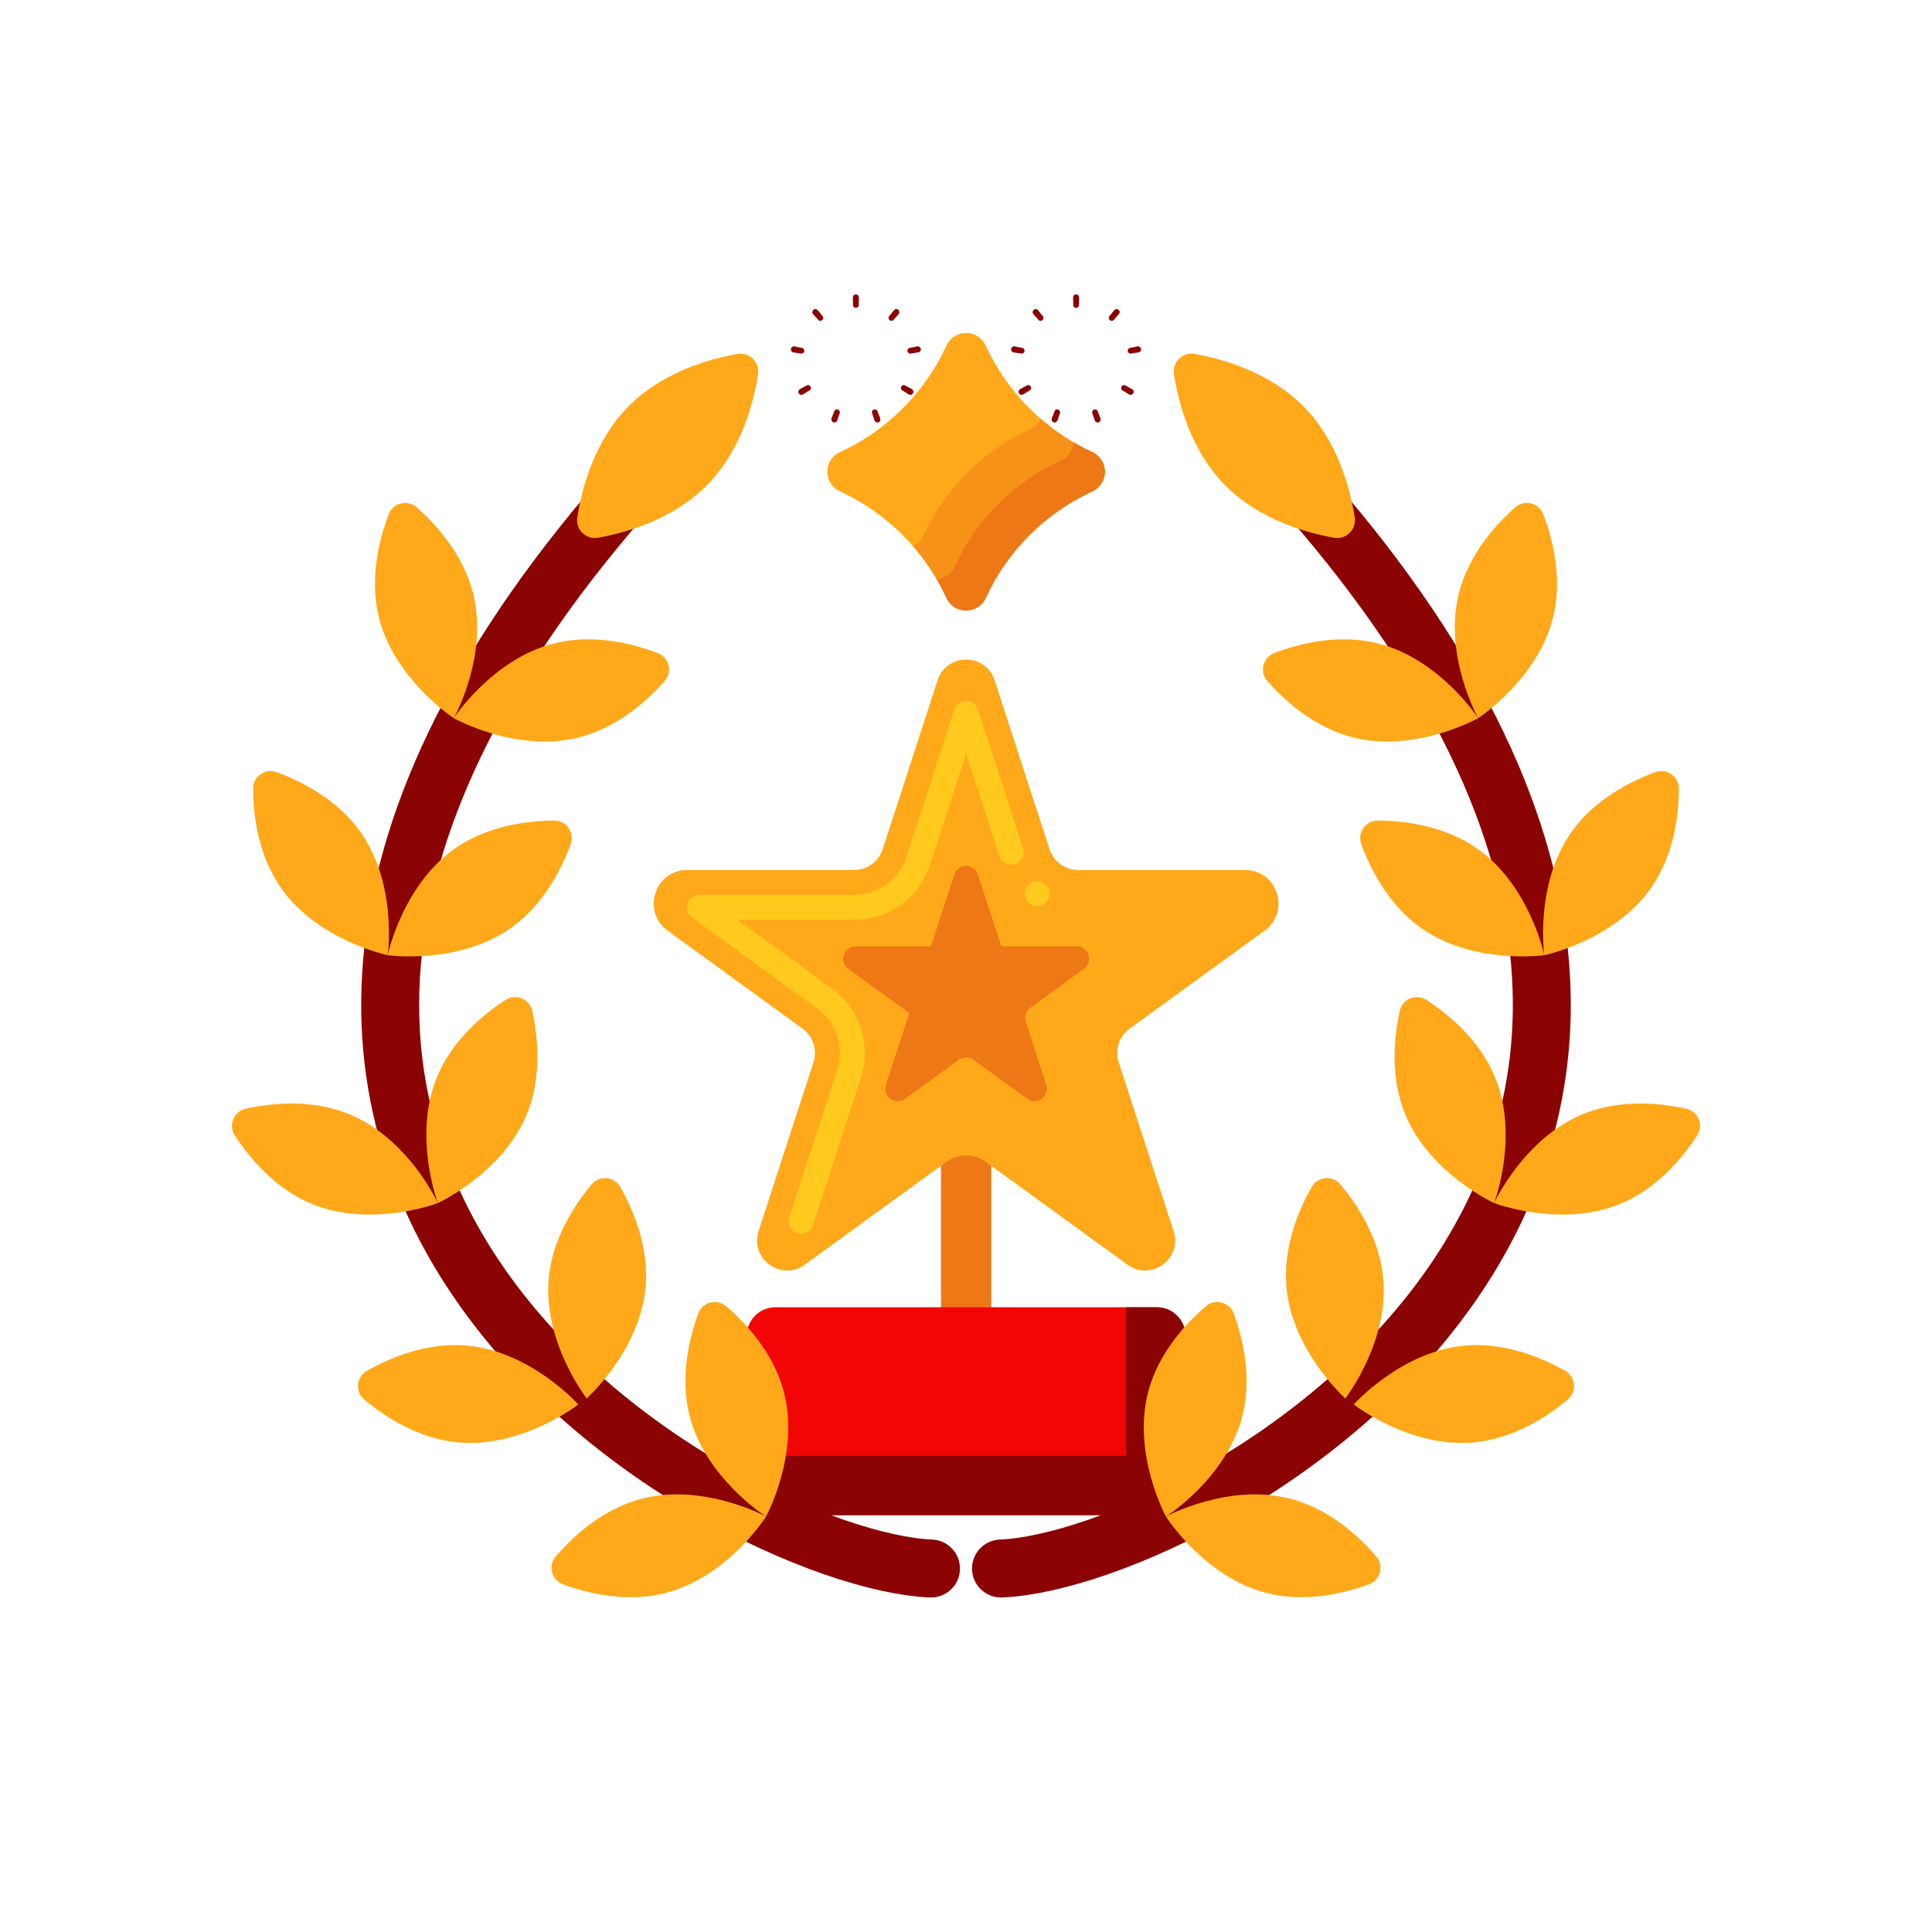 <svg xmlns="http://www.w3.org/2000/svg" viewBox="0 0 1000 1000" width="1000" height="1000" preserveAspectRatio="xMidYMid meet" style="width: 100%; height: 100%; transform: translate3d(0px, 0px, 0px); content-visibility: visible;"><defs><clipPath id="__lottie_element_15"><rect width="1000" height="1000" x="0" y="0"></rect></clipPath><clipPath id="__lottie_element_23"><path d="M0,0 L1000,0 L1000,1000 L0,1000z"></path></clipPath><clipPath id="__lottie_element_27"><path d="M0,0 L1000,0 L1000,1000 L0,1000z"></path></clipPath><clipPath id="__lottie_element_192"><path d="M0,0 L1000,0 L1000,1000 L0,1000z"></path></clipPath><clipPath id="__lottie_element_196"><path d="M0,0 L1000,0 L1000,1000 L0,1000z"></path></clipPath><filter id="__lottie_element_201"><feColorMatrix type="matrix" color-interpolation-filters="sRGB" values="0 0 0 0 1 0 0 0 0 0.663 0 0 0 0 0.102 0 0 0 1 0" result="filter_result_0"></feColorMatrix></filter><filter id="__lottie_element_204"><feColorMatrix type="matrix" color-interpolation-filters="sRGB" values="0 0 0 0 1 0 0 0 0 0 0 0 0 0 0 0 0 0 1 0" result="filter_result_0"></feColorMatrix></filter><filter id="__lottie_element_207"><feColorMatrix type="matrix" color-interpolation-filters="sRGB" values="0 0 0 0 1 0 0 0 0 0.663 0 0 0 0 0.102 0 0 0 1 0" result="filter_result_0"></feColorMatrix></filter><filter id="__lottie_element_210"><feColorMatrix type="matrix" color-interpolation-filters="sRGB" values="0 0 0 0 1 0 0 0 0 0 0 0 0 0 0 0 0 0 1 0" result="filter_result_0"></feColorMatrix></filter><filter id="__lottie_element_213"><feColorMatrix type="matrix" color-interpolation-filters="sRGB" values="0 0 0 0 0.588 0 0 0 0 0.367 0 0 0 0 0 0 0 0 1 0" result="filter_result_0"></feColorMatrix></filter><filter id="__lottie_element_216"><feColorMatrix type="matrix" color-interpolation-filters="sRGB" values="0 0 0 0 0.588 0 0 0 0 0.367 0 0 0 0 0 0 0 0 1 0" result="filter_result_0"></feColorMatrix></filter></defs><g clip-path="url(#__lottie_element_15)"><g transform="matrix(1,0,0,1,486.8,573.399)" opacity="1" style="display: block;"><g opacity="1" transform="matrix(1,0,0,1,13.257,55.272)"><path fill="rgb(239,120,22)" fill-opacity="1" d=" M-13.007,-55.022 C-13.007,-55.022 13.007,-55.022 13.007,-55.022 C13.007,-55.022 13.007,55.022 13.007,55.022 C13.007,55.022 -13.007,55.022 -13.007,55.022 C-13.007,55.022 -13.007,-55.022 -13.007,-55.022z"></path></g></g><g transform="matrix(1,0,0,1,386.257,676.384)" opacity="1" style="display: block;"><g opacity="1" transform="matrix(1,0,0,1,113.802,54.05)"><path fill="rgb(242,5,5)" fill-opacity="1" d=" M98.698,-53.799 C98.698,-53.799 -98.698,-53.799 -98.698,-53.799 C-106.903,-53.799 -113.552,-47.15 -113.552,-38.945 C-113.552,-38.945 -113.552,53.799 -113.552,53.799 C-113.552,53.799 113.552,53.799 113.552,53.799 C113.552,53.799 113.552,-38.942 113.552,-38.942 C113.552,-47.146 106.899,-53.799 98.698,-53.799z"></path></g><g opacity="1" transform="matrix(1,0,0,1,113.802,54.05)"><path fill="rgb(140,3,3)" fill-opacity="1" d=" M98.695,-53.799 C98.695,-53.799 82.877,-53.799 82.877,-53.799 C82.877,-53.799 82.877,23.125 82.877,23.125 C82.877,23.125 -113.552,23.125 -113.552,23.125 C-113.552,23.125 -113.552,53.799 -113.552,53.799 C-113.552,53.799 113.552,53.799 113.552,53.799 C113.552,53.799 113.552,-38.942 113.552,-38.942 C113.552,-47.146 106.899,-53.799 98.695,-53.799z"></path></g></g><g clip-path="url(#__lottie_element_23)" transform="matrix(1,0,0,1,0,0)" opacity="1" style="display: block;"><g transform="matrix(1,0,0,1,-83.75,146.94)" opacity="1" style="display: block;"><g opacity="1" transform="matrix(1,0,0,1,320.315,369.96)"><path stroke-linecap="round" stroke-linejoin="round" fill-opacity="0" stroke="rgb(140,3,3)" stroke-opacity="1" stroke-width="30" d=" M118.085,-294.96 C-245.315,80.07 140.335,290.65 245.315,294.96"></path></g></g><g transform="matrix(1,0,0,1,351.428,671.724)" opacity="1" style="display: block;"><g opacity="1" transform="matrix(1,0,0,1,31.454,56.744)"><path fill="rgb(255,169,26)" fill-opacity="1" d=" M-25.861,4.738 C-17.502,36.827 13.629,56.494 13.629,56.494 C13.629,56.494 31.205,24.138 22.846,-7.951 C17.503,-28.464 2.855,-43.898 -7.021,-52.367 C-11.834,-56.494 -19.279,-54.554 -21.467,-48.605 C-25.951,-36.397 -31.204,-15.775 -25.861,4.738z"></path></g></g><g transform="matrix(1,0,0,1,283.275,767.135)" opacity="1" style="display: block;"><g opacity="1" transform="matrix(1,0,0,1,56.743,31.455)"><path fill="rgb(255,169,26)" fill-opacity="1" d=" M4.738,25.861 C36.827,17.502 56.493,-13.628 56.493,-13.628 C56.493,-13.628 24.137,-31.205 -7.952,-22.846 C-28.465,-17.503 -43.898,-2.855 -52.367,7.021 C-56.493,11.834 -54.555,19.279 -48.603,21.467 C-36.398,25.951 -15.775,31.204 4.738,25.861z"></path></g></g><g transform="matrix(1,0,0,1,280.777,607.933)" opacity="1" style="display: block;"><g opacity="1" transform="matrix(1,0,0,1,27.765,58.068)"><path fill="rgb(255,169,26)" fill-opacity="1" d=" M-24.524,-4.249 C-27.515,28.775 -4.874,57.818 -4.874,57.818 C-4.874,57.818 22.614,33.315 25.605,0.29 C27.515,-20.819 18.956,-40.303 12.53,-51.611 C9.397,-57.121 1.735,-57.818 -2.337,-52.956 C-10.693,-42.984 -22.614,-25.358 -24.524,-4.249z"></path></g></g><g transform="matrix(1,0,0,1,183.424,694.306)" opacity="1" style="display: block;"><g opacity="1" transform="matrix(1,0,0,1,58.068,27.766)"><path fill="rgb(255,169,26)" fill-opacity="1" d=" M-4.249,24.524 C28.775,27.515 57.818,4.874 57.818,4.874 C57.818,4.874 33.314,-22.614 0.29,-25.605 C-20.819,-27.515 -40.303,-18.957 -51.611,-12.53 C-57.121,-9.397 -57.818,-1.734 -52.956,2.338 C-42.987,10.694 -25.359,22.614 -4.249,24.524z"></path></g></g><g transform="matrix(1,0,0,1,213.312,513.87)" opacity="1" style="display: block;"><g opacity="1" transform="matrix(1,0,0,1,33.842,54.537)"><path fill="rgb(255,169,26)" fill-opacity="1" d=" M-21.019,-10.813 C-33.592,19.869 -20.5,54.287 -20.5,54.287 C-20.5,54.287 12.983,38.955 25.555,8.274 C33.592,-11.339 31.143,-32.477 28.327,-45.179 C26.956,-51.371 19.835,-54.287 14.515,-50.841 C3.597,-43.766 -12.982,-30.426 -21.019,-10.813z"></path></g></g><g transform="matrix(1,0,0,1,117.831,568.355)" opacity="1" style="display: block;"><g opacity="1" transform="matrix(1,0,0,1,54.537,33.842)"><path fill="rgb(255,169,26)" fill-opacity="1" d=" M-10.813,21.019 C19.869,33.592 54.287,20.5 54.287,20.5 C54.287,20.5 38.955,-12.983 8.274,-25.555 C-11.339,-33.592 -32.477,-31.143 -45.179,-28.327 C-51.367,-26.956 -54.287,-19.835 -50.841,-14.515 C-43.766,-3.601 -30.426,12.979 -10.813,21.019z"></path></g></g><g transform="matrix(1,0,0,1,200.426,424.428)" opacity="1" style="display: block;"><g opacity="1" transform="matrix(1,0,0,1,48.707,37.676)"><path fill="rgb(255,169,26)" fill-opacity="1" d=" M-13.813,-22.821 C-40.94,-3.751 -48.457,32.3 -48.457,32.3 C-48.457,32.3 -11.99,37.426 15.136,18.356 C32.474,6.164 41.801,-12.962 46.276,-25.176 C48.457,-31.129 44.031,-37.426 37.691,-37.388 C24.683,-37.317 3.528,-35.013 -13.813,-22.821z"></path></g></g><g transform="matrix(1,0,0,1,130.704,397.24)" opacity="1" style="display: block;"><g opacity="1" transform="matrix(1,0,0,1,37.676,48.707)"><path fill="rgb(255,169,26)" fill-opacity="1" d=" M-22.821,13.813 C-3.751,40.94 32.3,48.457 32.3,48.457 C32.3,48.457 37.426,11.99 18.356,-15.136 C6.164,-32.474 -12.962,-41.802 -25.176,-46.276 C-31.129,-48.457 -37.426,-44.031 -37.388,-37.691 C-37.317,-24.683 -35.013,-3.528 -22.821,13.813z"></path></g></g><g transform="matrix(1,0,0,1,234.635,327.604)" opacity="1" style="display: block;"><g opacity="1" transform="matrix(1,0,0,1,56.911,31.189)"><path fill="rgb(255,169,26)" fill-opacity="1" d=" M-4.379,-25.867 C-36.577,-17.937 -56.661,12.929 -56.661,12.929 C-56.661,12.929 -24.54,30.938 7.658,23.008 C28.239,17.939 43.869,3.499 52.47,-6.261 C56.661,-11.016 54.822,-18.492 48.902,-20.757 C36.752,-25.409 16.205,-30.939 -4.379,-25.867z"></path></g></g><g transform="matrix(1,0,0,1,190.774,258.146)" opacity="1" style="display: block;"><g opacity="1" transform="matrix(1,0,0,1,31.187,56.912)"><path fill="rgb(255,169,26)" fill-opacity="1" d=" M-25.868,4.379 C-17.938,36.577 12.928,56.661 12.928,56.661 C12.928,56.661 30.937,24.54 23.007,-7.658 C17.938,-28.239 3.497,-43.87 -6.263,-52.471 C-11.018,-56.662 -18.491,-54.823 -20.759,-48.903 C-25.408,-36.75 -30.936,-16.201 -25.868,4.379z"></path></g></g><g transform="matrix(1,0,0,1,297.568,181.828)" opacity="1" style="display: block;"><g opacity="1" transform="matrix(1,0,0,1,48.02,48.932)"><path fill="rgb(255,169,26)" fill-opacity="1" d=" M-20.567,-20.135 C-38.233,-2.091 -44.55,22.604 -46.801,37.094 C-47.77,43.334 -42.307,48.681 -36.092,47.578 C-21.652,45.021 2.901,38.18 20.567,20.135 C38.229,2.091 44.55,-22.604 46.801,-37.094 C47.77,-43.335 42.307,-48.681 36.092,-47.578 C21.652,-45.02 -2.901,-38.179 -20.567,-20.135z"></path></g></g></g><g clip-path="url(#__lottie_element_27)" transform="matrix(-1,0,0,1,1000,0)" opacity="1" style="display: block;"><g transform="matrix(1,0,0,1,-83.75,146.94)" opacity="1" style="display: block;"><g opacity="1" transform="matrix(1,0,0,1,320.315,369.96)"><path stroke-linecap="round" stroke-linejoin="round" fill-opacity="0" stroke="rgb(140,3,3)" stroke-opacity="1" stroke-width="30" d=" M118.085,-294.96 C-245.315,80.07 140.335,290.65 245.315,294.96"></path></g></g><g transform="matrix(1,0,0,1,351.428,671.724)" opacity="1" style="display: block;"><g opacity="1" transform="matrix(1,0,0,1,31.454,56.744)"><path fill="rgb(255,169,26)" fill-opacity="1" d=" M-25.861,4.738 C-17.502,36.827 13.629,56.494 13.629,56.494 C13.629,56.494 31.205,24.138 22.846,-7.951 C17.503,-28.464 2.855,-43.898 -7.021,-52.367 C-11.834,-56.494 -19.279,-54.554 -21.467,-48.605 C-25.951,-36.397 -31.204,-15.775 -25.861,4.738z"></path></g></g><g transform="matrix(1,0,0,1,283.275,767.135)" opacity="1" style="display: block;"><g opacity="1" transform="matrix(1,0,0,1,56.743,31.455)"><path fill="rgb(255,169,26)" fill-opacity="1" d=" M4.738,25.861 C36.827,17.502 56.493,-13.628 56.493,-13.628 C56.493,-13.628 24.137,-31.205 -7.952,-22.846 C-28.465,-17.503 -43.898,-2.855 -52.367,7.021 C-56.493,11.834 -54.555,19.279 -48.603,21.467 C-36.398,25.951 -15.775,31.204 4.738,25.861z"></path></g></g><g transform="matrix(1,0,0,1,280.777,607.933)" opacity="1" style="display: block;"><g opacity="1" transform="matrix(1,0,0,1,27.765,58.068)"><path fill="rgb(255,169,26)" fill-opacity="1" d=" M-24.524,-4.249 C-27.515,28.775 -4.874,57.818 -4.874,57.818 C-4.874,57.818 22.614,33.315 25.605,0.29 C27.515,-20.819 18.956,-40.303 12.53,-51.611 C9.397,-57.121 1.735,-57.818 -2.337,-52.956 C-10.693,-42.984 -22.614,-25.358 -24.524,-4.249z"></path></g></g><g transform="matrix(1,0,0,1,183.424,694.306)" opacity="1" style="display: block;"><g opacity="1" transform="matrix(1,0,0,1,58.068,27.766)"><path fill="rgb(255,169,26)" fill-opacity="1" d=" M-4.249,24.524 C28.775,27.515 57.818,4.874 57.818,4.874 C57.818,4.874 33.314,-22.614 0.29,-25.605 C-20.819,-27.515 -40.303,-18.957 -51.611,-12.53 C-57.121,-9.397 -57.818,-1.734 -52.956,2.338 C-42.987,10.694 -25.359,22.614 -4.249,24.524z"></path></g></g><g transform="matrix(1,0,0,1,213.312,513.87)" opacity="1" style="display: block;"><g opacity="1" transform="matrix(1,0,0,1,33.842,54.537)"><path fill="rgb(255,169,26)" fill-opacity="1" d=" M-21.019,-10.813 C-33.592,19.869 -20.5,54.287 -20.5,54.287 C-20.5,54.287 12.983,38.955 25.555,8.274 C33.592,-11.339 31.143,-32.477 28.327,-45.179 C26.956,-51.371 19.835,-54.287 14.515,-50.841 C3.597,-43.766 -12.982,-30.426 -21.019,-10.813z"></path></g></g><g transform="matrix(1,0,0,1,117.831,568.355)" opacity="1" style="display: block;"><g opacity="1" transform="matrix(1,0,0,1,54.537,33.842)"><path fill="rgb(255,169,26)" fill-opacity="1" d=" M-10.813,21.019 C19.869,33.592 54.287,20.5 54.287,20.5 C54.287,20.5 38.955,-12.983 8.274,-25.555 C-11.339,-33.592 -32.477,-31.143 -45.179,-28.327 C-51.367,-26.956 -54.287,-19.835 -50.841,-14.515 C-43.766,-3.601 -30.426,12.979 -10.813,21.019z"></path></g></g><g transform="matrix(1,0,0,1,200.426,424.428)" opacity="1" style="display: block;"><g opacity="1" transform="matrix(1,0,0,1,48.707,37.676)"><path fill="rgb(255,169,26)" fill-opacity="1" d=" M-13.813,-22.821 C-40.94,-3.751 -48.457,32.3 -48.457,32.3 C-48.457,32.3 -11.99,37.426 15.136,18.356 C32.474,6.164 41.801,-12.962 46.276,-25.176 C48.457,-31.129 44.031,-37.426 37.691,-37.388 C24.683,-37.317 3.528,-35.013 -13.813,-22.821z"></path></g></g><g transform="matrix(1,0,0,1,130.704,397.24)" opacity="1" style="display: block;"><g opacity="1" transform="matrix(1,0,0,1,37.676,48.707)"><path fill="rgb(255,169,26)" fill-opacity="1" d=" M-22.821,13.813 C-3.751,40.94 32.3,48.457 32.3,48.457 C32.3,48.457 37.426,11.99 18.356,-15.136 C6.164,-32.474 -12.962,-41.802 -25.176,-46.276 C-31.129,-48.457 -37.426,-44.031 -37.388,-37.691 C-37.317,-24.683 -35.013,-3.528 -22.821,13.813z"></path></g></g><g transform="matrix(1,0,0,1,234.635,327.604)" opacity="1" style="display: block;"><g opacity="1" transform="matrix(1,0,0,1,56.911,31.189)"><path fill="rgb(255,169,26)" fill-opacity="1" d=" M-4.379,-25.867 C-36.577,-17.937 -56.661,12.929 -56.661,12.929 C-56.661,12.929 -24.54,30.938 7.658,23.008 C28.239,17.939 43.869,3.499 52.47,-6.261 C56.661,-11.016 54.822,-18.492 48.902,-20.757 C36.752,-25.409 16.205,-30.939 -4.379,-25.867z"></path></g></g><g transform="matrix(1,0,0,1,190.774,258.146)" opacity="1" style="display: block;"><g opacity="1" transform="matrix(1,0,0,1,31.187,56.912)"><path fill="rgb(255,169,26)" fill-opacity="1" d=" M-25.868,4.379 C-17.938,36.577 12.928,56.661 12.928,56.661 C12.928,56.661 30.937,24.54 23.007,-7.658 C17.938,-28.239 3.497,-43.87 -6.263,-52.471 C-11.018,-56.662 -18.491,-54.823 -20.759,-48.903 C-25.408,-36.75 -30.936,-16.201 -25.868,4.379z"></path></g></g><g transform="matrix(1,0,0,1,297.568,181.828)" opacity="1" style="display: block;"><g opacity="1" transform="matrix(1,0,0,1,48.02,48.932)"><path fill="rgb(255,169,26)" fill-opacity="1" d=" M-20.567,-20.135 C-38.233,-2.091 -44.55,22.604 -46.801,37.094 C-47.77,43.334 -42.307,48.681 -36.092,47.578 C-21.652,45.021 2.901,38.18 20.567,20.135 C38.229,2.091 44.55,-22.604 46.801,-37.094 C47.77,-43.335 42.307,-48.681 36.092,-47.578 C21.652,-45.02 -2.901,-38.179 -20.567,-20.135z"></path></g></g></g><g transform="matrix(1,0,0,1,426.437,170.543)" opacity="1" style="display: block;"><g opacity="1" transform="matrix(1,0,0,1,73.622,73.633)"><path fill="rgb(255,169,26)" fill-opacity="1" d=" M-10.192,-65.237 C-21.407,-40.911 -40.932,-21.385 -65.258,-10.171 C-70.878,-7.625 -73.372,-1.008 -70.827,4.612 C-69.707,7.083 -67.729,9.061 -65.258,10.18 C-40.929,21.385 -21.403,40.911 -10.192,65.237 C-7.669,70.867 -1.058,73.383 4.571,70.86 C7.072,69.737 9.075,67.737 10.195,65.237 C21.4,40.907 40.928,21.382 65.261,10.18 C70.881,7.635 73.372,1.018 70.829,-4.602 C69.71,-7.074 67.732,-9.051 65.261,-10.171 C40.928,-21.376 21.403,-40.904 10.195,-65.237 C7.672,-70.867 1.061,-73.383 -4.569,-70.86 C-7.069,-69.741 -9.073,-67.737 -10.192,-65.237z"></path></g><g opacity="1" transform="matrix(1,0,0,1,96.567,96.579)"><path fill="rgb(247,146,25)" fill-opacity="1" d=" M47.882,-27.552 C46.762,-30.023 44.784,-32.001 42.312,-33.121 C32.537,-37.624 23.535,-43.47 15.538,-50.433 C14.447,-48.123 12.56,-46.171 10.05,-45.032 C-14.283,-33.83 -33.81,-14.305 -45.015,10.024 C-46.103,12.454 -48.025,14.409 -50.426,15.548 C-43.476,23.536 -37.638,32.524 -33.14,42.287 C-30.617,47.917 -24.007,50.433 -18.377,47.911 C-15.877,46.791 -13.872,44.788 -12.753,42.287 C-1.548,17.958 17.98,-1.571 42.312,-12.769 C47.933,-15.312 50.427,-21.932 47.882,-27.552z"></path></g><g opacity="1" transform="matrix(1,0,0,1,102.721,102.736)"><path fill="rgb(239,120,22)" fill-opacity="1" d=" M41.727,-33.709 C40.607,-36.18 38.63,-38.157 36.158,-39.277 C32.864,-40.793 29.657,-42.464 26.551,-44.277 C26.212,-40.383 23.841,-36.784 20.027,-35.058 C-4.306,-23.856 -23.834,-4.331 -35.039,19.999 C-36.158,22.499 -38.162,24.504 -40.662,25.623 C-41.84,26.149 -43.056,26.455 -44.273,26.561 C-42.466,29.658 -40.804,32.85 -39.291,36.131 C-36.768,41.761 -30.158,44.277 -24.528,41.754 C-22.027,40.634 -20.024,38.632 -18.904,36.131 C-7.7,11.802 11.829,-7.728 36.162,-18.926 C41.779,-21.469 44.273,-28.089 41.727,-33.709z"></path></g></g><g transform="matrix(1,0,0,1,331.698,337.574)" opacity="1" style="display: block;"><g opacity="1" transform="matrix(1,0,0,1,168.361,163.066)"><path fill="rgb(255,169,26)" fill-opacity="1" d=" M14.783,-148.495 C14.783,-148.495 43.183,-61.086 43.183,-61.086 C45.264,-54.681 51.232,-50.344 57.966,-50.344 C57.966,-50.344 144.317,-50.344 144.317,-50.344 C161.123,-50.344 168.111,-28.838 154.515,-18.959 C154.515,-18.959 84.653,31.797 84.653,31.797 C79.204,35.755 76.926,42.769 79.007,49.177 C79.007,49.177 107.408,136.585 107.408,136.585 C112.061,150.906 95.671,162.815 83.489,153.965 C83.489,153.965 10.198,100.712 10.198,100.712 C4.117,96.295 -4.118,96.295 -10.199,100.712 C-10.199,100.712 -83.489,153.965 -83.489,153.965 C-95.672,162.815 -112.062,150.906 -107.41,136.585 C-107.41,136.585 -79.008,49.177 -79.008,49.177 C-76.927,42.772 -79.208,35.755 -84.654,31.797 C-84.654,31.797 -154.516,-18.959 -154.516,-18.959 C-168.111,-28.838 -161.123,-50.344 -144.317,-50.344 C-144.317,-50.344 -57.967,-50.344 -57.967,-50.344 C-51.234,-50.344 -45.264,-54.681 -43.183,-61.086 C-43.183,-61.086 -14.783,-148.495 -14.783,-148.495 C-10.13,-162.816 10.131,-162.816 14.783,-148.495z"></path></g><g opacity="1" transform="matrix(1,0,0,1,117.499,163.093)"><path fill="rgb(255,201,29)" fill-opacity="1" d=" M-34.505,137.842 C-35.182,137.842 -35.86,137.714 -36.505,137.52 C-38.151,136.972 -39.473,135.841 -40.248,134.293 C-41.054,132.776 -41.183,131.002 -40.635,129.389 C-40.635,129.389 -15.889,53.12 -15.889,53.12 C-14.954,50.248 -14.47,47.28 -14.47,44.312 C-14.47,35.246 -18.858,26.664 -26.213,21.341 C-26.213,21.341 -91.062,-25.794 -91.062,-25.794 C-93.32,-27.439 -94.288,-30.344 -93.417,-33.022 C-92.546,-35.667 -90.094,-37.473 -87.287,-37.473 C-87.287,-37.473 -7.114,-37.473 -7.114,-37.473 C5.243,-37.473 16.115,-45.377 19.955,-57.121 C19.955,-57.121 44.732,-133.39 44.732,-133.39 C45.603,-136.036 48.055,-137.842 50.862,-137.842 C53.669,-137.842 56.121,-136.036 56.992,-133.39 C56.992,-133.39 80.318,-61.574 80.318,-61.574 C80.867,-59.929 80.738,-58.153 79.931,-56.637 C79.157,-55.088 77.834,-53.96 76.188,-53.444 C72.833,-52.347 69.123,-54.251 68.058,-57.574 C68.058,-57.574 50.862,-110.484 50.862,-110.484 C50.862,-110.484 32.214,-53.121 32.214,-53.121 C26.665,-36.054 10.889,-24.569 -7.082,-24.569 C-7.082,-24.569 -67.413,-24.569 -67.413,-24.569 C-67.413,-24.569 -18.632,10.888 -18.632,10.888 C-7.953,18.663 -1.565,31.149 -1.565,44.312 C-1.565,48.635 -2.242,52.958 -3.597,57.12 C-3.597,57.12 -28.375,133.357 -28.375,133.357 C-29.246,136.035 -31.698,137.842 -34.505,137.842z M87.674,-31.699 C86.254,-31.699 84.899,-32.15 83.77,-32.988 C80.931,-35.15 80.383,-39.215 82.544,-42.054 C84.641,-44.797 88.835,-45.377 91.578,-43.28 C92.965,-42.216 93.836,-40.699 94.062,-38.989 C94.288,-37.279 93.836,-35.603 92.804,-34.215 C91.578,-32.602 89.707,-31.699 87.674,-31.699z"></path></g></g><g transform="matrix(1,0,0,1,433.747,446.502)" opacity="1" style="display: block;"><g opacity="1" transform="matrix(1,0,0,1,66.309,63.077)"><path fill="rgb(239,120,22)" fill-opacity="1" d=" M-6.134,-56.881 C-4.201,-62.827 4.209,-62.827 6.139,-56.881 C6.139,-56.881 18.195,-19.776 18.195,-19.776 C18.195,-19.776 57.21,-19.776 57.21,-19.776 C63.459,-19.776 66.06,-11.778 61.005,-8.103 C61.005,-8.103 33.232,12.074 33.232,12.074 C30.97,13.716 30.026,16.63 30.887,19.288 C30.887,19.288 41.494,51.938 41.494,51.938 C43.427,57.884 36.624,62.827 31.565,59.152 C31.565,59.152 3.792,38.975 3.792,38.975 C1.531,37.333 -1.53,37.333 -3.792,38.975 C-3.792,38.975 -31.564,59.152 -31.564,59.152 C-36.619,62.827 -43.423,57.884 -41.494,51.938 C-41.494,51.938 -29.437,14.829 -29.437,14.829 C-29.437,14.829 -61.003,-8.103 -61.003,-8.103 C-66.059,-11.778 -63.462,-19.776 -57.209,-19.776 C-57.209,-19.776 -18.195,-19.776 -18.195,-19.776 C-18.195,-19.776 -6.134,-56.881 -6.134,-56.881z"></path></g></g><g clip-path="url(#__lottie_element_192)" transform="matrix(0.1,0,0,0.1,507,135)" opacity="1" style="display: block;"><g filter="url(#__lottie_element_213)" transform="matrix(1,0,0,1,164.358,174.411)" opacity="1" style="display: block;"><g opacity="1" transform="matrix(1,0,0,1,445.105,210.135)"><path stroke-linecap="round" stroke-linejoin="round" fill-opacity="0" stroke="rgb(140,3,3)" stroke-opacity="1" stroke-width="30" d=" M99.821,-118.962 C99.821,-118.962 89.954,-107.203 74.608,-88.914"></path></g><g opacity="1" transform="matrix(1,0,0,1,503.349,311.017)"><path stroke-linecap="round" stroke-linejoin="round" fill-opacity="0" stroke="rgb(140,3,3)" stroke-opacity="1" stroke-width="30" d=" M152.935,-26.966 C152.935,-26.966 137.818,-24.301 114.306,-20.155"></path></g><g opacity="1" transform="matrix(1,0,0,1,483.121,425.735)"><path stroke-linecap="round" stroke-linejoin="round" fill-opacity="0" stroke="rgb(140,3,3)" stroke-opacity="1" stroke-width="30" d=" M134.488,77.647 C134.488,77.647 121.195,69.972 100.519,58.035"></path></g><g opacity="1" transform="matrix(1,0,0,1,393.886,500.613)"><path stroke-linecap="round" stroke-linejoin="round" fill-opacity="0" stroke="rgb(140,3,3)" stroke-opacity="1" stroke-width="30" d=" M53.113,145.928 C53.113,145.928 47.863,131.504 39.698,109.069"></path></g><g opacity="1" transform="matrix(1,0,0,1,277.398,500.613)"><path stroke-linecap="round" stroke-linejoin="round" fill-opacity="0" stroke="rgb(140,3,3)" stroke-opacity="1" stroke-width="30" d=" M-53.114,145.928 C-53.114,145.928 -47.864,131.504 -39.698,109.069"></path></g><g opacity="1" transform="matrix(1,0,0,1,188.163,425.735)"><path stroke-linecap="round" stroke-linejoin="round" fill-opacity="0" stroke="rgb(140,3,3)" stroke-opacity="1" stroke-width="30" d=" M-134.488,77.647 C-134.488,77.647 -121.195,69.972 -100.519,58.035"></path></g><g opacity="1" transform="matrix(1,0,0,1,167.935,311.017)"><path stroke-linecap="round" stroke-linejoin="round" fill-opacity="0" stroke="rgb(140,3,3)" stroke-opacity="1" stroke-width="30" d=" M-152.935,-26.966 C-152.935,-26.966 -137.818,-24.301 -114.306,-20.155"></path></g><g opacity="1" transform="matrix(1,0,0,1,226.179,210.135)"><path stroke-linecap="round" stroke-linejoin="round" fill-opacity="0" stroke="rgb(140,3,3)" stroke-opacity="1" stroke-width="30" d=" M-99.821,-118.962 C-99.821,-118.962 -89.954,-107.203 -74.608,-88.914"></path></g><g opacity="1" transform="matrix(1,0,0,1,0,0)"><path stroke-linecap="round" stroke-linejoin="round" fill-opacity="0" stroke="rgb(140,3,3)" stroke-opacity="1" stroke-width="30" d=" M335.642,15 C335.642,15 335.642,30.35 335.642,54.225"></path></g></g><g filter="url(#__lottie_element_201)" transform="matrix(1,0,0,1,164.358,174.411)" opacity="1" style="display: block;"><g opacity="1" transform="matrix(1,0,0,1,445.105,210.135)"><path stroke-linecap="round" stroke-linejoin="round" fill-opacity="0" stroke="rgb(140,3,3)" stroke-opacity="1" stroke-width="30" d=" M99.821,-118.962 C99.821,-118.962 97.358,-116.026 92.978,-110.807"></path></g><g opacity="1" transform="matrix(1,0,0,1,503.349,311.017)"><path stroke-linecap="round" stroke-linejoin="round" fill-opacity="0" stroke="rgb(140,3,3)" stroke-opacity="1" stroke-width="30" d=" M152.935,-26.966 C152.935,-26.966 149.161,-26.301 142.452,-25.118"></path></g><g opacity="1" transform="matrix(1,0,0,1,483.121,425.735)"><path stroke-linecap="round" stroke-linejoin="round" fill-opacity="0" stroke="rgb(140,3,3)" stroke-opacity="1" stroke-width="30" d=" M134.488,77.647 C134.488,77.647 131.169,75.731 125.269,72.324"></path></g><g opacity="1" transform="matrix(1,0,0,1,393.886,500.613)"><path stroke-linecap="round" stroke-linejoin="round" fill-opacity="0" stroke="rgb(140,3,3)" stroke-opacity="1" stroke-width="30" d=" M53.113,145.928 C53.113,145.928 51.802,142.327 49.472,135.925"></path></g><g opacity="1" transform="matrix(1,0,0,1,277.398,500.613)"><path stroke-linecap="round" stroke-linejoin="round" fill-opacity="0" stroke="rgb(140,3,3)" stroke-opacity="1" stroke-width="30" d=" M-53.114,145.928 C-53.114,145.928 -51.803,142.327 -49.473,135.925"></path></g><g opacity="1" transform="matrix(1,0,0,1,188.163,425.735)"><path stroke-linecap="round" stroke-linejoin="round" fill-opacity="0" stroke="rgb(140,3,3)" stroke-opacity="1" stroke-width="30" d=" M-134.488,77.647 C-134.488,77.647 -131.169,75.731 -125.269,72.324"></path></g><g opacity="1" transform="matrix(1,0,0,1,167.935,311.017)"><path stroke-linecap="round" stroke-linejoin="round" fill-opacity="0" stroke="rgb(140,3,3)" stroke-opacity="1" stroke-width="30" d=" M-152.935,-26.966 C-152.935,-26.966 -149.161,-26.301 -142.452,-25.118"></path></g><g opacity="1" transform="matrix(1,0,0,1,226.179,210.135)"><path stroke-linecap="round" stroke-linejoin="round" fill-opacity="0" stroke="rgb(140,3,3)" stroke-opacity="1" stroke-width="30" d=" M-99.821,-118.962 C-99.821,-118.962 -97.358,-116.026 -92.978,-110.807"></path></g><g opacity="1" transform="matrix(1,0,0,1,0,0)"><path stroke-linecap="round" stroke-linejoin="round" fill-opacity="0" stroke="rgb(140,3,3)" stroke-opacity="1" stroke-width="30" d=" M335.642,15 C335.642,15 335.642,18.832 335.642,25.645"></path></g></g><g filter="url(#__lottie_element_204)" transform="matrix(1.706,0,0,1.706,61.314,61.312)" opacity="0.002" style="display: none;"><g opacity="1" transform="matrix(1,0,0,1,257.117,257.118)"><path stroke-linecap="round" stroke-linejoin="round" fill-opacity="0" stroke="rgb(140,3,3)" stroke-opacity="1" stroke-width="20" d=" M182.117,0 C182.117,100.581 100.58,182.118 -0.001,182.118 C-100.581,182.118 -182.117,100.581 -182.117,0 C-182.117,-100.581 -100.581,-182.118 -0.001,-182.118 C100.58,-182.118 182.117,-100.581 182.117,0z"></path></g></g></g><g clip-path="url(#__lottie_element_196)" transform="matrix(0.1,0,0,0.1,393,135)" opacity="1" style="display: block;"><g filter="url(#__lottie_element_216)" transform="matrix(1,0,0,1,164.358,174.411)" opacity="1" style="display: block;"><g opacity="1" transform="matrix(1,0,0,1,445.105,210.135)"><path stroke-linecap="round" stroke-linejoin="round" fill-opacity="0" stroke="rgb(140,3,3)" stroke-opacity="1" stroke-width="30" d=" M99.821,-118.962 C99.821,-118.962 89.954,-107.203 74.608,-88.914"></path></g><g opacity="1" transform="matrix(1,0,0,1,503.349,311.017)"><path stroke-linecap="round" stroke-linejoin="round" fill-opacity="0" stroke="rgb(140,3,3)" stroke-opacity="1" stroke-width="30" d=" M152.935,-26.966 C152.935,-26.966 137.818,-24.301 114.306,-20.155"></path></g><g opacity="1" transform="matrix(1,0,0,1,483.121,425.735)"><path stroke-linecap="round" stroke-linejoin="round" fill-opacity="0" stroke="rgb(140,3,3)" stroke-opacity="1" stroke-width="30" d=" M134.488,77.647 C134.488,77.647 121.195,69.972 100.519,58.035"></path></g><g opacity="1" transform="matrix(1,0,0,1,393.886,500.613)"><path stroke-linecap="round" stroke-linejoin="round" fill-opacity="0" stroke="rgb(140,3,3)" stroke-opacity="1" stroke-width="30" d=" M53.113,145.928 C53.113,145.928 47.863,131.504 39.698,109.069"></path></g><g opacity="1" transform="matrix(1,0,0,1,277.398,500.613)"><path stroke-linecap="round" stroke-linejoin="round" fill-opacity="0" stroke="rgb(140,3,3)" stroke-opacity="1" stroke-width="30" d=" M-53.114,145.928 C-53.114,145.928 -47.864,131.504 -39.698,109.069"></path></g><g opacity="1" transform="matrix(1,0,0,1,188.163,425.735)"><path stroke-linecap="round" stroke-linejoin="round" fill-opacity="0" stroke="rgb(140,3,3)" stroke-opacity="1" stroke-width="30" d=" M-134.488,77.647 C-134.488,77.647 -121.195,69.972 -100.519,58.035"></path></g><g opacity="1" transform="matrix(1,0,0,1,167.935,311.017)"><path stroke-linecap="round" stroke-linejoin="round" fill-opacity="0" stroke="rgb(140,3,3)" stroke-opacity="1" stroke-width="30" d=" M-152.935,-26.966 C-152.935,-26.966 -137.818,-24.301 -114.306,-20.155"></path></g><g opacity="1" transform="matrix(1,0,0,1,226.179,210.135)"><path stroke-linecap="round" stroke-linejoin="round" fill-opacity="0" stroke="rgb(140,3,3)" stroke-opacity="1" stroke-width="30" d=" M-99.821,-118.962 C-99.821,-118.962 -89.954,-107.203 -74.608,-88.914"></path></g><g opacity="1" transform="matrix(1,0,0,1,0,0)"><path stroke-linecap="round" stroke-linejoin="round" fill-opacity="0" stroke="rgb(140,3,3)" stroke-opacity="1" stroke-width="30" d=" M335.642,15 C335.642,15 335.642,30.35 335.642,54.225"></path></g></g><g filter="url(#__lottie_element_207)" transform="matrix(1,0,0,1,164.358,174.411)" opacity="1" style="display: block;"><g opacity="1" transform="matrix(1,0,0,1,445.105,210.135)"><path stroke-linecap="round" stroke-linejoin="round" fill-opacity="0" stroke="rgb(140,3,3)" stroke-opacity="1" stroke-width="30" d=" M99.821,-118.962 C99.821,-118.962 97.358,-116.026 92.978,-110.807"></path></g><g opacity="1" transform="matrix(1,0,0,1,503.349,311.017)"><path stroke-linecap="round" stroke-linejoin="round" fill-opacity="0" stroke="rgb(140,3,3)" stroke-opacity="1" stroke-width="30" d=" M152.935,-26.966 C152.935,-26.966 149.161,-26.301 142.452,-25.118"></path></g><g opacity="1" transform="matrix(1,0,0,1,483.121,425.735)"><path stroke-linecap="round" stroke-linejoin="round" fill-opacity="0" stroke="rgb(140,3,3)" stroke-opacity="1" stroke-width="30" d=" M134.488,77.647 C134.488,77.647 131.169,75.731 125.269,72.324"></path></g><g opacity="1" transform="matrix(1,0,0,1,393.886,500.613)"><path stroke-linecap="round" stroke-linejoin="round" fill-opacity="0" stroke="rgb(140,3,3)" stroke-opacity="1" stroke-width="30" d=" M53.113,145.928 C53.113,145.928 51.802,142.327 49.472,135.925"></path></g><g opacity="1" transform="matrix(1,0,0,1,277.398,500.613)"><path stroke-linecap="round" stroke-linejoin="round" fill-opacity="0" stroke="rgb(140,3,3)" stroke-opacity="1" stroke-width="30" d=" M-53.114,145.928 C-53.114,145.928 -51.803,142.327 -49.473,135.925"></path></g><g opacity="1" transform="matrix(1,0,0,1,188.163,425.735)"><path stroke-linecap="round" stroke-linejoin="round" fill-opacity="0" stroke="rgb(140,3,3)" stroke-opacity="1" stroke-width="30" d=" M-134.488,77.647 C-134.488,77.647 -131.169,75.731 -125.269,72.324"></path></g><g opacity="1" transform="matrix(1,0,0,1,167.935,311.017)"><path stroke-linecap="round" stroke-linejoin="round" fill-opacity="0" stroke="rgb(140,3,3)" stroke-opacity="1" stroke-width="30" d=" M-152.935,-26.966 C-152.935,-26.966 -149.161,-26.301 -142.452,-25.118"></path></g><g opacity="1" transform="matrix(1,0,0,1,226.179,210.135)"><path stroke-linecap="round" stroke-linejoin="round" fill-opacity="0" stroke="rgb(140,3,3)" stroke-opacity="1" stroke-width="30" d=" M-99.821,-118.962 C-99.821,-118.962 -97.358,-116.026 -92.978,-110.807"></path></g><g opacity="1" transform="matrix(1,0,0,1,0,0)"><path stroke-linecap="round" stroke-linejoin="round" fill-opacity="0" stroke="rgb(140,3,3)" stroke-opacity="1" stroke-width="30" d=" M335.642,15 C335.642,15 335.642,18.832 335.642,25.645"></path></g></g><g filter="url(#__lottie_element_210)" transform="matrix(1.706,0,0,1.706,61.314,61.312)" opacity="0.002" style="display: none;"><g opacity="1" transform="matrix(1,0,0,1,257.117,257.118)"><path stroke-linecap="round" stroke-linejoin="round" fill-opacity="0" stroke="rgb(140,3,3)" stroke-opacity="1" stroke-width="20" d=" M182.117,0 C182.117,100.581 100.58,182.118 -0.001,182.118 C-100.581,182.118 -182.117,100.581 -182.117,0 C-182.117,-100.581 -100.581,-182.118 -0.001,-182.118 C100.58,-182.118 182.117,-100.581 182.117,0z"></path></g></g></g></g></svg>